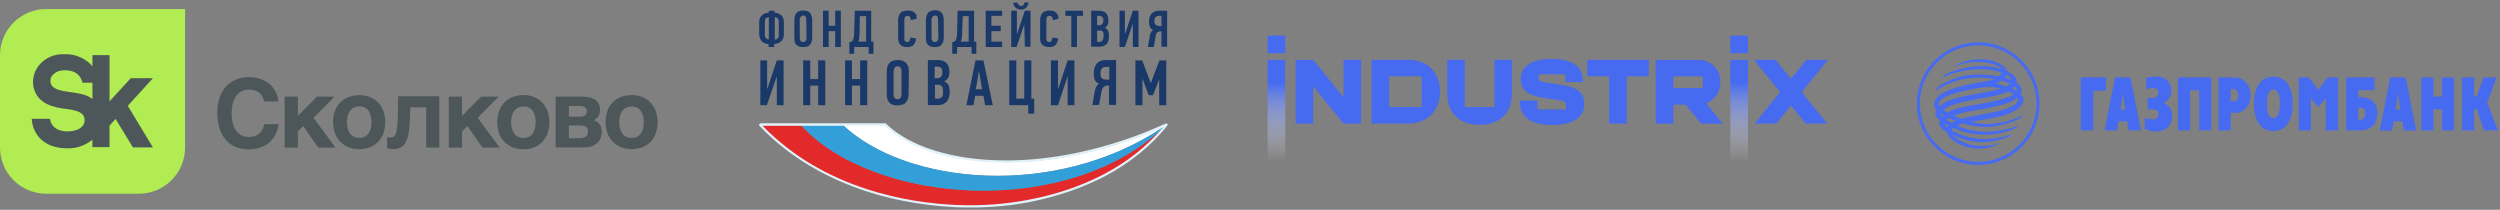 <?xml version="1.0" encoding="UTF-8"?> <svg xmlns="http://www.w3.org/2000/svg" width="417" height="35" viewBox="0 0 417 35" fill="none"><rect x="0" y="0" width="417" height="35" fill="#808080" stroke="none"/><g clip-path="url(#clip0_2390_742)"><path d="M7.717 1.508C5.671 1.508 3.708 2.319 2.26 3.763C0.813 5.208 0 7.167 0 9.209L0 24.612C0 26.654 0.813 28.613 2.26 30.057C3.708 31.502 5.671 32.313 7.717 32.313H23.152C25.199 32.313 27.162 31.502 28.609 30.057C30.056 28.613 30.869 26.654 30.869 24.612V1.508H7.717Z" fill="#B1EC52"></path><path d="M25.509 13.047H21.804L18.274 16.9V9.199H15.416V11.076C15.324 10.955 15.223 10.836 15.115 10.719C14.53 10.146 13.831 9.701 13.063 9.413C12.296 9.126 11.476 9.001 10.657 9.049C9.872 9.013 9.088 9.16 8.369 9.478C7.65 9.796 7.014 10.277 6.513 10.882C6.108 11.377 5.814 11.954 5.652 12.572C5.49 13.191 5.463 13.837 5.573 14.467C6.238 17.432 8.996 17.908 11.021 18.17C12.62 18.377 14.156 18.671 14.112 20.091C14.068 21.511 12.4 21.918 11.284 21.918C8.432 21.918 8.338 19.816 8.338 19.816H5.291C5.344 20.97 5.786 22.072 6.545 22.944C7.611 24.139 9.209 24.739 11.297 24.739C12.798 24.773 14.261 24.259 15.409 23.294V24.545H18.268V20.948L19.284 19.847L22.174 24.583H25.503L21.315 17.645L25.509 13.047ZM8.438 13.797C8.187 12.696 9.284 11.72 10.714 11.72C11.968 11.72 13.278 12.008 13.767 13.797H15.416V16.512C13.366 14.836 8.915 15.887 8.438 13.797Z" fill="#4D5759"></path><path d="M43.771 16.107C43.679 15.956 43.576 15.812 43.464 15.675C43.328 15.53 43.172 15.406 43 15.306C42.804 15.189 42.593 15.099 42.373 15.037C42.08 14.964 41.778 14.93 41.476 14.937C41.306 14.941 41.136 14.957 40.968 14.987C40.754 15.037 40.544 15.106 40.342 15.194C40.118 15.315 39.907 15.459 39.715 15.625C39.497 15.825 39.319 16.062 39.188 16.326C39.001 16.663 38.865 17.025 38.787 17.402C38.684 17.89 38.636 18.387 38.643 18.885C38.635 19.446 38.7 20.005 38.837 20.549C38.944 20.997 39.134 21.421 39.395 21.8C39.625 22.125 39.933 22.388 40.291 22.564C40.651 22.75 41.052 22.845 41.458 22.839C41.887 22.855 42.315 22.778 42.711 22.613C43.005 22.476 43.267 22.28 43.483 22.038C43.658 21.828 43.794 21.589 43.884 21.331C43.978 21.093 44.059 20.868 44.109 20.705H46.492C46.397 21.363 46.185 21.999 45.865 22.582C45.584 23.086 45.209 23.532 44.761 23.896C44.313 24.243 43.802 24.502 43.257 24.659C41.94 25.053 40.528 24.992 39.251 24.484C38.62 24.212 38.06 23.799 37.614 23.277C37.15 22.713 36.802 22.062 36.593 21.362C36.345 20.552 36.226 19.707 36.242 18.86C36.232 18.216 36.302 17.573 36.449 16.945C36.56 16.419 36.741 15.91 36.988 15.431C37.221 15.009 37.512 14.622 37.853 14.28C38.167 13.963 38.529 13.694 38.925 13.486C39.312 13.278 39.722 13.116 40.147 13.004C40.571 12.91 41.004 12.862 41.439 12.86C42.001 12.851 42.561 12.916 43.106 13.054C43.545 13.175 43.967 13.351 44.36 13.58C44.707 13.782 45.022 14.035 45.294 14.33C45.531 14.597 45.741 14.886 45.921 15.194C46.066 15.482 46.187 15.781 46.285 16.088C46.362 16.36 46.41 16.639 46.429 16.92H44.072L43.959 16.526C43.909 16.381 43.846 16.241 43.771 16.107Z" fill="#4D5759"></path><path d="M52.874 16.117H55.796L52.297 19.652L55.959 24.619H53.081L50.574 21.022L49.677 21.935V24.619H47.477V16.117H49.683V19.345L52.874 16.117Z" fill="#4D5759"></path><path d="M55.858 18.546C56.037 18.016 56.333 17.533 56.723 17.132C57.109 16.729 57.577 16.413 58.096 16.206C58.671 15.974 59.287 15.859 59.908 15.868C60.538 15.857 61.165 15.972 61.751 16.206C62.267 16.412 62.731 16.728 63.111 17.132C63.487 17.553 63.781 18.041 63.977 18.57C64.361 19.743 64.361 21.008 63.977 22.18C63.782 22.71 63.488 23.199 63.111 23.619C62.726 24.017 62.263 24.332 61.751 24.545C61.165 24.779 60.538 24.893 59.908 24.883C59.287 24.892 58.671 24.777 58.096 24.545C57.581 24.331 57.114 24.016 56.723 23.619C56.324 23.198 56.028 22.691 55.858 22.137C55.448 20.968 55.448 19.695 55.858 18.527V18.546ZM57.971 21.292C58.02 21.594 58.133 21.882 58.303 22.137C58.457 22.393 58.672 22.608 58.93 22.762C59.225 22.917 59.556 22.992 59.889 22.981C60.239 22.997 60.587 22.922 60.898 22.762C61.151 22.615 61.365 22.412 61.525 22.168C61.69 21.915 61.802 21.632 61.858 21.336C61.991 20.694 61.991 20.032 61.858 19.39C61.801 19.088 61.689 18.799 61.525 18.539C61.353 18.273 61.111 18.06 60.826 17.922C60.541 17.784 60.223 17.727 59.908 17.757C59.574 17.746 59.244 17.821 58.949 17.976C58.693 18.132 58.478 18.346 58.322 18.602C58.147 18.856 58.027 19.143 57.971 19.446C57.902 19.763 57.864 20.086 57.858 20.41C57.867 20.707 57.905 21.002 57.971 21.292Z" fill="#4D5759"></path><path d="M68.428 17.9L68.397 19.483C68.359 20.378 68.297 21.16 68.215 21.835C68.145 22.411 68 22.975 67.782 23.512C67.606 23.918 67.325 24.27 66.968 24.532C66.574 24.771 66.118 24.889 65.657 24.87C65.4 24.87 65.193 24.87 65.03 24.838C64.871 24.812 64.715 24.768 64.566 24.707V22.83L64.855 22.924C64.988 22.935 65.123 22.935 65.256 22.924C65.419 22.932 65.579 22.875 65.701 22.767C65.865 22.624 65.983 22.434 66.04 22.223C66.151 21.858 66.227 21.483 66.265 21.103C66.309 20.628 66.341 20.021 66.359 19.27L66.422 16.055H73.274V24.613H71.086V17.9H68.428Z" fill="#4D5759"></path><path d="M80.247 16.117H83.193L79.676 19.652L83.344 24.619H80.466L77.959 21.022L77.062 21.935V24.619H74.856V16.117H77.062V19.345L80.247 16.117Z" fill="#4D5759"></path><path d="M83.237 18.563C83.418 18.026 83.713 17.536 84.102 17.124C84.491 16.722 84.961 16.407 85.481 16.198C86.056 15.966 86.672 15.851 87.293 15.86C87.921 15.85 88.546 15.964 89.129 16.198C89.649 16.408 90.115 16.733 90.49 17.149C90.87 17.567 91.164 18.056 91.355 18.588C91.739 19.76 91.739 21.025 91.355 22.198C91.165 22.73 90.871 23.219 90.49 23.636C90.107 24.037 89.643 24.353 89.129 24.562C88.546 24.796 87.921 24.911 87.293 24.9C86.672 24.909 86.056 24.794 85.481 24.562C84.965 24.347 84.496 24.032 84.102 23.636C83.712 23.226 83.416 22.734 83.237 22.198C82.835 21.027 82.835 19.758 83.237 18.588V18.563ZM85.355 21.309C85.41 21.615 85.529 21.905 85.707 22.16C85.86 22.417 86.075 22.633 86.333 22.786C86.631 22.941 86.963 23.016 87.299 23.005C87.642 23.017 87.983 22.942 88.289 22.786C88.542 22.639 88.756 22.435 88.916 22.191C89.081 21.938 89.194 21.656 89.249 21.359C89.382 20.718 89.382 20.055 89.249 19.413C89.192 19.112 89.08 18.823 88.916 18.563C88.745 18.295 88.502 18.079 88.216 17.94C87.929 17.801 87.61 17.744 87.293 17.774C86.957 17.763 86.625 17.838 86.327 17.993C86.071 18.149 85.856 18.364 85.7 18.619C85.525 18.873 85.406 19.161 85.349 19.464C85.277 19.78 85.24 20.103 85.236 20.427C85.245 20.724 85.285 21.02 85.355 21.309Z" fill="#4D5759"></path><path d="M98.22 16.218C98.555 16.285 98.879 16.403 99.179 16.568C99.454 16.737 99.681 16.974 99.837 17.256C100.011 17.596 100.093 17.976 100.075 18.357C100.084 18.568 100.058 18.779 100 18.983C99.957 19.156 99.88 19.32 99.774 19.465C99.69 19.596 99.582 19.711 99.455 19.802C99.334 19.895 99.204 19.975 99.066 20.04C99.466 20.159 99.812 20.413 100.044 20.759C100.275 21.11 100.393 21.523 100.383 21.942C100.389 22.314 100.323 22.684 100.188 23.03C100.055 23.346 99.854 23.628 99.599 23.856C99.333 24.103 99.016 24.288 98.671 24.401C98.28 24.535 97.868 24.6 97.455 24.595H92.678V16.117H97.066C97.453 16.114 97.839 16.148 98.22 16.218ZM97.229 19.396C97.366 19.36 97.495 19.301 97.612 19.221C97.709 19.154 97.782 19.057 97.818 18.945C97.866 18.817 97.887 18.681 97.881 18.545C97.886 18.425 97.864 18.305 97.818 18.195C97.773 18.089 97.702 17.996 97.612 17.925C97.501 17.844 97.375 17.784 97.242 17.75C97.05 17.698 96.851 17.675 96.652 17.681H94.891V19.458H96.59C96.804 19.457 97.018 19.436 97.229 19.396ZM97.373 22.955C97.539 22.898 97.691 22.806 97.818 22.686C97.919 22.597 97.991 22.479 98.025 22.349C98.06 22.235 98.076 22.117 98.076 21.998C98.086 21.819 98.059 21.64 97.994 21.473C97.95 21.339 97.859 21.225 97.737 21.154C97.603 21.052 97.441 20.991 97.273 20.978C97.047 20.943 96.819 20.926 96.59 20.928H94.891V23.055H96.59C96.855 23.065 97.119 23.031 97.373 22.955Z" fill="#4D5759"></path><path d="M101.28 18.563C101.457 18.029 101.75 17.54 102.138 17.131C102.526 16.723 102.999 16.404 103.524 16.198C104.097 15.966 104.711 15.851 105.33 15.86C105.96 15.85 106.587 15.964 107.173 16.198C107.691 16.41 108.156 16.735 108.533 17.149C108.913 17.567 109.207 18.056 109.398 18.588C109.783 19.76 109.783 21.025 109.398 22.198C109.209 22.73 108.914 23.219 108.533 23.636C108.156 24.023 107.704 24.33 107.204 24.537C106.618 24.771 105.992 24.886 105.361 24.875C104.742 24.884 104.128 24.77 103.555 24.537C103.038 24.323 102.57 24.009 102.176 23.611C101.786 23.201 101.491 22.709 101.311 22.172C100.902 21.004 100.902 19.731 101.311 18.563H101.28ZM103.392 21.309C103.447 21.615 103.566 21.905 103.743 22.16C103.897 22.417 104.113 22.632 104.37 22.786C104.666 22.94 104.996 23.015 105.33 23.005C105.673 23.018 106.014 22.942 106.32 22.786C106.573 22.64 106.788 22.436 106.947 22.191C107.116 21.94 107.231 21.657 107.286 21.359C107.411 20.717 107.411 20.056 107.286 19.413C107.23 19.11 107.115 18.821 106.947 18.563C106.785 18.323 106.57 18.122 106.32 17.975C106.011 17.824 105.667 17.755 105.323 17.774C104.99 17.764 104.66 17.839 104.364 17.993C104.108 18.149 103.893 18.364 103.737 18.619C103.562 18.873 103.443 19.161 103.386 19.464C103.317 19.78 103.28 20.103 103.273 20.427C103.285 20.724 103.324 21.02 103.392 21.309Z" fill="#4D5759"></path></g><path d="M130.748 5.809C130.748 6.046 130.701 6.282 130.607 6.471C130.512 6.661 130.418 6.803 130.228 6.944C130.087 7.086 129.897 7.181 129.708 7.228C129.519 7.276 129.33 7.323 129.141 7.37V7.843H128.195V7.37C127.911 7.323 127.675 7.276 127.486 7.181C127.297 7.086 127.108 6.992 127.013 6.803C126.871 6.661 126.777 6.471 126.729 6.282C126.682 6.093 126.635 5.857 126.635 5.62V3.634C126.635 3.397 126.682 3.161 126.777 2.971C126.871 2.782 126.966 2.64 127.155 2.499C127.297 2.357 127.486 2.262 127.675 2.215C127.864 2.167 128.053 2.12 128.242 2.12V1.789H129.188V2.12C129.377 2.12 129.566 2.167 129.756 2.215C129.945 2.309 130.087 2.404 130.276 2.499C130.418 2.64 130.559 2.782 130.607 2.971C130.701 3.161 130.748 3.397 130.748 3.634V5.809ZM128.242 2.83C128.053 2.877 127.864 2.971 127.722 3.066C127.628 3.161 127.58 3.35 127.58 3.586V5.904C127.58 5.999 127.58 6.093 127.628 6.188C127.675 6.282 127.722 6.33 127.77 6.377C127.817 6.424 127.911 6.471 128.006 6.519C128.101 6.566 128.195 6.566 128.242 6.566V2.83ZM129.897 3.586C129.897 3.35 129.85 3.208 129.708 3.066C129.566 2.924 129.425 2.877 129.235 2.877V6.613C129.33 6.613 129.377 6.566 129.472 6.566C129.566 6.519 129.614 6.471 129.708 6.424C129.756 6.377 129.85 6.282 129.85 6.235C129.897 6.14 129.897 6.046 129.897 5.951V3.586Z" fill="#1B3968"></path><path d="M135.479 6.291C135.479 6.811 135.337 7.189 135.101 7.473C134.864 7.757 134.486 7.851 133.966 7.851C133.446 7.851 133.067 7.709 132.831 7.473C132.595 7.236 132.5 6.858 132.5 6.338V3.358C132.5 3.122 132.547 2.885 132.595 2.696C132.642 2.507 132.736 2.318 132.831 2.176C132.973 2.034 133.115 1.939 133.304 1.845C133.493 1.797 133.682 1.75 133.966 1.75C134.25 1.75 134.486 1.797 134.675 1.845C134.864 1.939 135.006 2.034 135.148 2.176C135.242 2.318 135.337 2.507 135.384 2.696C135.432 2.885 135.479 3.122 135.479 3.358V6.291ZM134.486 3.264C134.486 3.074 134.439 2.932 134.391 2.791C134.297 2.649 134.202 2.601 133.966 2.601C133.871 2.601 133.777 2.601 133.682 2.696C133.635 2.743 133.54 2.791 133.493 2.885C133.446 2.98 133.446 3.027 133.398 3.122C133.398 3.216 133.398 3.311 133.398 3.358V6.385C133.398 6.527 133.446 6.669 133.54 6.811C133.635 6.953 133.777 7 133.966 7C134.155 7 134.297 6.953 134.391 6.811C134.486 6.669 134.533 6.527 134.533 6.338L134.486 3.264Z" fill="#1B3968"></path><path d="M139.309 7.843V5.194H138.221V7.843H137.275V1.789H138.221V4.296H139.309V1.789H140.254V7.843H139.309Z" fill="#1B3968"></path><path d="M142.478 7.843V8.978H141.674V7.039L142.052 6.944C142.241 6.755 142.336 6.566 142.383 6.33C142.43 6.093 142.478 5.809 142.478 5.431L142.572 1.789H145.315V6.944H145.693V8.978H144.889V7.843H142.478ZM143.376 5.431C143.376 5.762 143.329 6.093 143.329 6.33C143.281 6.566 143.234 6.803 143.14 6.944H144.464V2.688H143.423L143.376 5.431Z" fill="#1B3968"></path><path d="M151.46 1.75C151.696 1.75 151.932 1.797 152.122 1.845C152.311 1.892 152.453 2.034 152.594 2.128C152.736 2.27 152.784 2.412 152.878 2.554C152.878 2.743 152.878 2.932 152.878 3.122L151.932 3.358C151.932 3.122 151.885 2.98 151.791 2.838C151.696 2.696 151.554 2.649 151.365 2.649C151.27 2.649 151.176 2.649 151.081 2.696C151.034 2.743 150.94 2.791 150.94 2.885C150.892 2.98 150.892 3.027 150.845 3.122C150.845 3.216 150.845 3.311 150.845 3.358V6.432C150.845 6.48 150.845 6.574 150.845 6.622C150.845 6.716 150.892 6.764 150.94 6.811C150.987 6.858 151.034 6.905 151.081 6.953C151.129 7 151.223 7 151.318 7C151.649 7 151.838 6.764 151.838 6.243C151.98 6.291 152.169 6.291 152.311 6.338C152.453 6.385 152.642 6.385 152.784 6.385C152.784 6.858 152.642 7.189 152.405 7.473C152.169 7.757 151.791 7.851 151.318 7.851C150.798 7.851 150.419 7.709 150.183 7.473C149.947 7.236 149.805 6.858 149.805 6.385V3.405C149.805 3.169 149.805 2.98 149.899 2.743C149.947 2.554 150.041 2.365 150.136 2.223C150.278 2.081 150.419 1.939 150.609 1.892C150.94 1.797 151.176 1.75 151.46 1.75Z" fill="#1B3968"></path><path d="M157.416 6.291C157.416 6.811 157.275 7.19 157.038 7.473C156.802 7.757 156.423 7.852 155.903 7.852C155.383 7.852 155.005 7.71 154.768 7.473C154.532 7.237 154.438 6.859 154.438 6.338V3.359C154.438 3.122 154.485 2.886 154.532 2.696C154.579 2.507 154.674 2.318 154.768 2.176C154.863 2.034 155.052 1.94 155.241 1.845C155.43 1.75 155.667 1.703 155.903 1.703C156.187 1.703 156.423 1.75 156.613 1.798C156.802 1.892 156.944 1.987 157.085 2.129C157.18 2.271 157.275 2.46 157.322 2.649C157.369 2.838 157.416 3.075 157.416 3.311V6.291ZM156.471 3.264C156.471 3.075 156.423 2.933 156.376 2.791C156.282 2.649 156.187 2.602 155.951 2.602C155.856 2.602 155.761 2.602 155.667 2.696C155.62 2.744 155.525 2.791 155.478 2.886C155.43 2.98 155.43 3.027 155.383 3.122C155.383 3.217 155.383 3.311 155.383 3.359V6.386C155.383 6.527 155.43 6.669 155.525 6.811C155.62 6.953 155.761 7 155.951 7C156.14 7 156.282 6.953 156.376 6.811C156.471 6.669 156.518 6.527 156.518 6.338L156.471 3.264Z" fill="#1B3968"></path><path d="M159.64 7.843V8.978H158.836V7.039L159.214 6.944C159.403 6.755 159.498 6.566 159.545 6.33C159.592 6.093 159.64 5.809 159.64 5.431L159.734 1.789H162.477V6.944H162.855V8.978H162.051V7.843H159.64ZM160.491 5.431C160.491 5.762 160.444 6.093 160.444 6.33C160.396 6.566 160.349 6.803 160.254 6.944H161.578V2.688H160.585L160.491 5.431Z" fill="#1B3968"></path><path d="M164.416 7.843V1.789H167.158V2.64H165.362V4.296H166.922V5.194H165.362V6.944H167.158V7.843H164.416Z" fill="#1B3968"></path><path d="M170.847 4.056L169.57 7.84H168.672V1.786H169.618V5.617H169.665L170.942 1.786H171.887V7.792H170.942L170.847 4.056ZM169.712 0.414C169.712 0.461 169.712 0.556 169.759 0.603C169.807 0.651 169.854 0.745 169.901 0.792C169.949 0.84 169.996 0.887 170.09 0.934C170.138 0.982 170.232 0.982 170.327 0.982C170.421 0.982 170.516 0.982 170.563 0.934C170.611 0.887 170.705 0.84 170.752 0.792C170.8 0.745 170.847 0.698 170.847 0.603C170.847 0.509 170.847 0.461 170.847 0.414H171.556C171.556 0.509 171.509 0.651 171.462 0.792C171.414 0.934 171.32 1.076 171.225 1.218C171.131 1.313 170.989 1.407 170.847 1.502C170.705 1.596 170.516 1.596 170.327 1.596C170.09 1.596 169.901 1.549 169.759 1.502C169.57 1.407 169.428 1.313 169.334 1.218C169.239 1.124 169.145 0.982 169.097 0.84C169.05 0.698 169.003 0.556 169.003 0.461L169.712 0.414Z" fill="#1B3968"></path><path d="M175.055 1.75C175.291 1.75 175.527 1.797 175.716 1.845C175.906 1.892 176.047 2.034 176.189 2.128C176.331 2.27 176.378 2.412 176.473 2.554C176.52 2.743 176.568 2.885 176.568 3.122L175.622 3.358C175.622 3.122 175.575 2.98 175.48 2.838C175.386 2.696 175.244 2.649 175.055 2.649C174.96 2.649 174.865 2.649 174.771 2.696C174.724 2.743 174.629 2.791 174.629 2.885C174.582 2.98 174.582 3.027 174.534 3.122C174.534 3.216 174.534 3.311 174.534 3.358V6.432C174.534 6.48 174.534 6.574 174.534 6.622C174.534 6.716 174.582 6.764 174.629 6.811C174.676 6.858 174.724 6.905 174.771 6.953C174.818 7 174.913 7 175.007 7C175.338 7 175.527 6.764 175.527 6.243C175.669 6.291 175.858 6.291 176 6.338C176.142 6.385 176.331 6.385 176.473 6.385C176.473 6.858 176.331 7.189 176.095 7.473C175.858 7.757 175.48 7.851 175.007 7.851C174.487 7.851 174.156 7.709 173.872 7.473C173.589 7.236 173.494 6.858 173.494 6.385V3.405C173.494 3.169 173.494 2.98 173.589 2.743C173.636 2.554 173.731 2.365 173.825 2.223C173.967 2.081 174.109 1.939 174.298 1.892C174.534 1.797 174.771 1.75 175.055 1.75Z" fill="#1B3968"></path><path d="M179.64 2.64V7.843H178.694V2.64H177.701V1.789H180.633V2.64H179.64Z" fill="#1B3968"></path><path d="M184.276 4.674C184.559 4.769 184.748 4.911 184.843 5.147C184.937 5.384 184.985 5.667 184.985 5.999C184.985 6.613 184.843 7.086 184.559 7.37C184.276 7.654 183.85 7.796 183.283 7.796H182.006V1.789H183.33C183.85 1.789 184.276 1.931 184.512 2.215C184.748 2.499 184.89 2.924 184.89 3.444C184.89 3.728 184.843 3.965 184.748 4.154C184.701 4.343 184.512 4.532 184.276 4.674ZM184.039 3.444C184.039 3.161 183.992 2.971 183.85 2.83C183.755 2.688 183.566 2.64 183.283 2.64H182.999V4.201H183.33C183.566 4.201 183.755 4.154 183.85 4.012C183.945 3.87 184.039 3.681 184.039 3.444ZM184.086 5.904C184.086 5.62 184.039 5.431 183.945 5.289C183.85 5.147 183.661 5.1 183.377 5.1H182.999V6.992H183.377C183.519 6.992 183.661 6.944 183.755 6.897C183.85 6.85 183.897 6.755 183.945 6.661C183.992 6.566 184.039 6.471 184.039 6.33C184.086 6.188 184.086 6.046 184.086 5.904Z" fill="#1B3968"></path><path d="M188.909 4.059L187.633 7.843H186.734V1.789H187.633V5.62H187.68L188.957 1.789H189.902V7.843H188.957V4.059H188.909Z" fill="#1B3968"></path><path d="M191.463 7.843L191.794 5.951C191.841 5.762 191.888 5.573 191.983 5.384C192.078 5.194 192.172 5.1 192.361 5.005C192.078 4.911 191.888 4.721 191.794 4.485C191.699 4.249 191.652 3.965 191.652 3.634C191.652 3.019 191.794 2.593 192.078 2.262C192.361 1.978 192.787 1.789 193.26 1.789H194.678V7.796H193.733V5.242H193.496C193.307 5.242 193.165 5.289 193.023 5.431C192.881 5.573 192.787 5.762 192.74 6.14L192.456 7.843H191.463ZM193.354 2.64C193.071 2.64 192.881 2.735 192.74 2.877C192.598 3.019 192.55 3.255 192.55 3.539C192.55 3.823 192.645 4.059 192.787 4.154C192.929 4.249 193.118 4.343 193.354 4.343H193.733V2.64H193.354Z" fill="#1B3968"></path><path d="M129.519 12.861L127.912 17.543H126.824V10.07H127.959V14.8H128.006L129.567 10.07H130.702V17.543H129.567V12.861H129.519Z" fill="#1B3968"></path><path d="M136.471 17.543V14.28H135.147V17.543H133.965V10.07H135.147V13.192H136.471V10.07H137.653V17.543H136.471Z" fill="#1B3968"></path><path d="M143.471 17.543V14.28H142.1V17.543H140.965V10.07H142.1V13.192H143.471V10.07H144.653V17.543H143.471Z" fill="#1B3968"></path><path d="M151.555 15.597C151.555 16.259 151.413 16.732 151.129 17.063C150.846 17.394 150.373 17.583 149.711 17.583C149.049 17.583 148.623 17.441 148.34 17.11C148.056 16.779 147.914 16.354 147.914 15.739V11.955C147.914 11.671 147.961 11.387 148.009 11.151C148.056 10.914 148.198 10.678 148.34 10.536C148.481 10.347 148.671 10.205 148.907 10.158C149.143 10.063 149.427 10.016 149.758 10.016C150.089 10.016 150.42 10.063 150.609 10.158C150.846 10.252 151.035 10.394 151.177 10.536C151.319 10.725 151.413 10.914 151.508 11.151C151.555 11.387 151.602 11.671 151.602 12.002L151.555 15.597ZM150.373 11.86C150.373 11.671 150.326 11.482 150.231 11.293C150.136 11.104 149.947 11.056 149.711 11.056C149.569 11.056 149.474 11.104 149.38 11.151C149.285 11.198 149.238 11.293 149.191 11.387C149.143 11.482 149.096 11.576 149.096 11.671C149.096 11.766 149.049 11.86 149.049 12.002V15.786C149.049 15.975 149.096 16.164 149.191 16.306C149.285 16.448 149.474 16.543 149.711 16.543C149.947 16.543 150.136 16.448 150.231 16.306C150.326 16.117 150.373 15.928 150.373 15.739V11.86Z" fill="#1B3968"></path><path d="M157.512 13.61C157.843 13.705 158.079 13.941 158.221 14.225C158.363 14.509 158.41 14.887 158.41 15.266C158.41 16.07 158.221 16.637 157.89 16.968C157.559 17.347 157.039 17.536 156.33 17.536H154.77V10.016H156.424C157.086 10.016 157.559 10.205 157.89 10.536C158.221 10.867 158.363 11.387 158.363 12.049C158.363 12.38 158.316 12.712 158.174 12.948C158.032 13.184 157.843 13.421 157.559 13.516L157.512 13.61ZM157.181 12.097C157.181 11.766 157.134 11.482 156.992 11.34C156.85 11.198 156.614 11.104 156.283 11.104H155.904V13.043H156.283C156.614 13.043 156.803 12.948 156.945 12.806C157.134 12.617 157.181 12.38 157.181 12.097ZM157.276 15.171C157.276 14.84 157.228 14.556 157.086 14.367C156.945 14.178 156.708 14.13 156.377 14.13H155.952V16.448H156.424C156.614 16.448 156.755 16.401 156.897 16.354C156.992 16.306 157.086 16.164 157.181 16.07C157.228 15.975 157.276 15.833 157.323 15.691C157.276 15.502 157.276 15.313 157.276 15.171Z" fill="#1B3968"></path><path d="M164.322 17.543L164.038 15.982H162.667C162.62 16.219 162.572 16.503 162.525 16.739C162.478 17.023 162.431 17.259 162.383 17.543H161.201C161.438 16.266 161.721 15.037 161.958 13.807C162.194 12.577 162.478 11.3 162.714 10.07H164.038L165.599 17.543H164.322ZM163.282 11.773C163.187 12.293 163.14 12.814 163.045 13.334C162.951 13.854 162.856 14.374 162.762 14.895H163.802L163.282 11.773Z" fill="#1B3968"></path><path d="M172.03 10.07V16.455H172.503V18.962H171.51V17.543H168.342V10.07H169.524V16.455H170.848V10.07H172.03Z" fill="#1B3968"></path><path d="M178.033 12.861L176.473 17.543H175.291V10.07H176.473V14.8H176.52L178.081 10.07H179.216V17.543H178.081V12.861H178.033Z" fill="#1B3968"></path><path d="M182.195 17.536L182.621 15.171C182.668 14.934 182.763 14.698 182.857 14.462C182.952 14.272 183.141 14.083 183.33 13.989C182.999 13.847 182.763 13.61 182.621 13.326C182.479 13.043 182.432 12.664 182.432 12.286C182.432 11.529 182.621 11.009 182.952 10.583C183.33 10.205 183.803 10.016 184.418 10.016H186.167V17.489H184.985V14.272H184.654C184.465 14.272 184.276 14.367 184.087 14.509C183.898 14.651 183.803 14.934 183.708 15.36L183.33 17.489L182.195 17.536ZM184.512 11.151C184.181 11.151 183.898 11.245 183.756 11.482C183.614 11.671 183.567 11.955 183.567 12.333C183.567 12.712 183.661 12.948 183.85 13.09C184.039 13.232 184.276 13.279 184.56 13.279H185.032V11.151C184.985 11.151 184.512 11.151 184.512 11.151Z" fill="#1B3968"></path><path d="M191.605 15.888L191.085 14.516L190.612 13.192H190.565V17.543H189.383V10.07H190.518L191.321 12.199L191.936 13.807H191.983L192.598 12.151L193.402 10.07H194.537V17.543H193.355V13.239L192.835 14.564L192.314 15.888H191.605Z" fill="#1B3968"></path><path d="M193.874 21.325C194.11 21.183 194.347 20.994 194.583 20.852H194.63C193.306 21.467 191.982 21.987 190.706 22.507C182.573 25.676 174.96 27.001 168.293 27.048C158.931 27.095 151.554 24.588 147.63 20.805H140.537C151.176 30.879 176 33.197 193.874 21.325Z" fill="white"></path><path d="M133.539 20.797H126.824C135.808 30.304 148.67 33.899 159.45 34.372C160.585 34.419 161.673 34.419 162.713 34.419C169.711 34.324 177.513 32.811 184.275 29.169C188.152 27.088 191.698 24.345 194.582 20.75C178.222 36.831 145.454 34.041 133.539 20.797Z" fill="#E22A2A"></path><path d="M194.583 20.805C194.299 20.994 194.063 21.183 193.826 21.325C176 33.197 151.176 30.879 140.537 20.805H133.539C145.455 34.048 178.223 36.839 194.583 20.805Z" fill="#339FD9"></path><path d="M194.771 20.752C194.771 20.704 194.724 20.657 194.677 20.657C194.677 20.657 194.629 20.61 194.582 20.61H194.535H194.488H194.44C193.116 21.177 191.84 21.745 190.516 22.265C182.998 25.15 175.29 26.711 168.198 26.758H167.819C159.119 26.758 151.837 24.535 147.818 20.657L147.771 20.61L147.724 20.562H147.676H126.871C126.871 20.562 126.824 20.562 126.777 20.61L126.682 20.657C126.635 20.704 126.588 20.752 126.635 20.799V20.894C126.635 20.894 126.635 20.941 126.682 20.988C130.843 25.387 136.139 28.792 142.38 31.157C147.582 33.144 153.492 34.279 159.403 34.562C160.207 34.61 161.058 34.61 161.909 34.61C162.193 34.61 162.429 34.61 162.713 34.61C166.401 34.562 170.089 34.137 173.635 33.285C177.513 32.387 181.106 31.062 184.369 29.36C188.53 27.137 191.982 24.346 194.724 20.941V20.894V20.846V20.799C194.771 20.846 194.771 20.799 194.771 20.752ZM194.015 21.225C191.367 24.346 188.057 26.995 184.18 29.029C178.08 32.245 170.467 34.09 162.713 34.231C161.625 34.231 160.538 34.231 159.45 34.184C151.837 33.853 137.557 31.677 127.202 20.988H147.582C151.695 24.914 159.072 27.137 167.819 27.137C167.961 27.137 168.056 27.137 168.198 27.137C175.338 27.09 183.092 25.529 190.61 22.596C191.792 22.218 192.927 21.745 194.015 21.225Z" fill="#E1F1F9"></path><path d="M224.095 16.211L219.049 9.988H216.105V20.626H219.049V14.403L224.095 20.626H227.038V9.974H224.095V16.211ZM304.909 9.974H301.293L298.728 13.142L296.163 9.974H292.547L296.92 15.37L292.673 20.612H296.289L298.728 17.599L301.167 20.612H304.783L300.536 15.37L304.909 9.974ZM234.873 9.974H228.762V20.612H234.873C238.082 20.612 240.185 18.496 240.185 15.3C240.199 12.063 238.124 9.974 234.873 9.974ZM237.129 17.851H231.705V12.736H237.129V17.851ZM249.281 17.851H244.333V9.974H241.39V15.427C241.39 19.253 243.801 20.823 246.786 20.823H246.828C249.814 20.823 252.224 19.155 252.224 15.427V9.974H249.281V17.851ZM264.754 12.736H268.412V20.612H271.355V12.736H275.014V9.974H264.754V12.736ZM286.955 13.717C286.955 11.404 285.287 9.988 283.227 9.988H276.177V20.626H279.12V17.459H281.181L283.745 20.626H287.361L284.6 17.221C285.974 16.702 286.955 15.441 286.955 13.717ZM284.012 14.684H279.12V12.736H284.012V14.684ZM263.367 15.202C262.778 14.712 261.867 14.375 260.662 14.193L257.858 13.759C257.41 13.689 257.088 13.605 256.905 13.506C256.737 13.422 256.667 13.324 256.667 13.184V12.399H258.545C258.615 12.399 258.685 12.399 258.755 12.399C258.811 12.399 258.868 12.399 258.924 12.399H261.11V13.675H264.039V13.45C264.039 12.273 263.577 11.362 262.652 10.745C261.741 10.129 260.437 9.82 258.755 9.82C257.158 9.82 255.896 10.115 255.013 10.689C254.116 11.278 253.654 12.105 253.654 13.142V13.296C253.654 14.123 253.948 14.782 254.537 15.258C255.111 15.735 255.995 16.071 257.144 16.253L259.947 16.688C260.409 16.758 260.746 16.856 260.942 16.968C261.124 17.066 261.208 17.207 261.208 17.375V18.258H259.064C259.036 18.258 259.022 18.258 258.994 18.258C258.979 18.258 258.965 18.258 258.951 18.258H256.443V16.772H253.5V17.038C253.5 18.272 253.976 19.225 254.901 19.884C255.812 20.528 257.158 20.851 258.896 20.851C260.577 20.851 261.909 20.556 262.834 19.968C263.787 19.365 264.264 18.51 264.264 17.417V17.263C264.278 16.38 263.97 15.693 263.367 15.202Z" fill="#476BF0"></path><path d="M288.622 5.938V8.881H291.565V5.938H288.622ZM288.622 27.213H291.565V9.974H288.622V27.213ZM211.438 27.213H214.381V9.974H211.438V27.213ZM211.438 8.881H214.381V5.938H211.438V8.881Z" fill="url(#paint0_linear_2390_742)"></path><g clip-path="url(#clip1_2390_742)"><path fill-rule="evenodd" clip-rule="evenodd" d="M410.678 12.925H412.689L412.677 16.096H413.113L414.261 12.925H416.437L414.875 17.114L416.662 21.751H414.308L413.15 18.202H412.677L412.689 21.751H410.678V12.925ZM403.903 12.925H405.902V16.107H407.333V12.924H409.33V21.751H407.333V18.213H405.902V21.751H403.903V12.925ZM396.938 21.763H399.019L399.268 20.236H400.697L400.946 21.763H403.028L401.277 12.937H398.699L396.938 21.763ZM399.988 15.61L400.366 18.296H399.597L399.988 15.61ZM391.355 21.751H393.791C394.323 21.751 396.535 21.526 396.546 18.851C396.546 16.606 394.832 16.215 393.72 16.215H393.354V15.043H396.062V12.925H391.355V21.751ZM393.354 19.976V17.977H393.649C393.898 17.977 394.537 17.989 394.537 18.899C394.537 19.824 393.898 19.976 393.649 19.976H393.354ZM383.42 12.925H385.159L386.695 15.007L388.245 12.925H389.972V21.751H387.924V16.368L386.695 17.906L385.466 16.367V21.751H383.42V12.925ZM379.198 21.858C381.622 21.858 382.437 19.585 382.437 17.327C382.437 15.068 381.622 12.795 379.198 12.795C376.774 12.795 375.958 15.068 375.958 17.327C375.958 19.585 376.774 21.858 379.198 21.858ZM379.198 19.716C378.475 19.716 378.11 18.877 378.11 17.326C378.11 15.776 378.475 14.936 379.198 14.936C379.921 14.936 380.285 15.776 380.285 17.327C380.285 18.877 379.921 19.716 379.198 19.716ZM370.033 21.751H372.078V18.841H372.765C374.787 18.841 375.414 17.018 375.414 15.857C375.414 14.722 374.691 12.925 372.765 12.925H370.033V21.751ZM372.078 14.865H372.564C373.025 14.865 373.321 15.149 373.321 15.883C373.321 16.829 372.824 16.899 372.564 16.899H372.078V14.865ZM363.28 12.925H368.862V21.751H366.816V15.054H365.326V21.751H363.28V12.925ZM359.082 16.345C359.412 16.345 360.017 16.131 360.017 15.481C360.017 14.712 359.319 14.664 359.117 14.664C358.881 14.664 358.432 14.7 357.994 14.913L357.97 12.995C358.668 12.818 359.165 12.771 359.755 12.771C361.436 12.771 362.181 13.943 362.181 15.089C362.181 16.203 361.541 16.875 360.915 17.137V17.219C361.519 17.41 362.322 17.988 362.322 19.337C362.322 21.007 361.164 21.928 359.673 21.928C358.881 21.918 358.361 21.811 357.734 21.468L357.769 19.633C358.349 19.883 358.739 19.905 359.13 19.905C359.792 19.905 360.052 19.42 360.052 19.066C360.052 18.569 359.732 18.238 359.035 18.238H358.207V16.345H359.082V16.345ZM351.042 21.751H353.111L353.371 20.224H354.802L355.05 21.751H357.119L355.369 12.925H352.791L351.042 21.751ZM354.08 15.587L354.471 18.285H353.69L354.08 15.587ZM347.08 12.925H351.276V15.125H349.161V21.751H347.08V12.925ZM329.966 7.055C324.32 7.055 319.73 11.642 319.73 17.289C319.73 22.925 324.32 27.513 329.966 27.513C335.6 27.513 340.189 22.925 340.189 17.289C340.189 11.642 335.6 7.055 329.966 7.055ZM329.966 27.001C324.604 27.001 320.242 22.643 320.242 17.289C320.242 11.926 324.602 7.566 329.966 7.566C335.32 7.566 339.677 11.927 339.677 17.289C339.677 22.642 335.318 27.001 329.966 27.001Z" fill="#476BF0"></path><path fill-rule="evenodd" clip-rule="evenodd" d="M325.762 11.174C328.233 10.075 331.25 10.146 332.869 10.867C333.377 11.104 333.72 11.247 333.875 11.53C332.194 11.08 331.473 10.998 330.067 11.033C328.067 11.068 325.406 11.86 324.39 12.465L323.942 13.022C325.406 12.156 328.139 11.59 329.654 11.542C331.344 11.519 332.656 11.673 333.863 12.11C333.791 12.417 333.638 12.572 333.378 12.726C328.553 11.885 325.703 12.878 323.124 14.559L322.936 15.114C325.81 13.14 329.333 12.596 332.728 13.187C331.51 13.613 330.055 13.707 328.837 13.989C327.797 14.227 327.241 14.298 325.856 14.761C324.451 15.222 323.62 15.695 323.101 16.299C322.853 16.583 322.664 16.914 322.615 17.268C322.593 17.48 322.605 17.671 322.677 17.861C322.733 18.026 322.864 18.191 323.007 18.357C322.842 18.64 322.698 19.009 322.936 19.435C323.042 19.634 323.314 19.835 323.575 20.026L323.502 20.238C323.467 20.488 323.432 20.782 323.598 21.03C323.881 21.48 324.224 21.777 324.768 22.061C324.852 22.428 324.98 22.722 325.264 22.984C325.867 23.539 327.216 24.604 329.616 24.77C331.415 24.889 332.703 24.344 333.189 24.107L333.779 23.8C332.775 24.201 331.084 24.439 329.699 24.32C327.689 24.154 325.893 22.842 325.668 22.463C325.738 22.509 325.833 22.545 325.914 22.581C328.269 23.717 331.308 24.332 335.199 22.747L335.519 22.439C331.982 23.539 328.885 23.504 325.56 21.765C325.597 21.6 325.668 21.456 325.82 21.34C326.671 21.716 327.488 22.025 328.482 22.226C329.641 22.439 330.965 22.487 332.054 22.439C333.153 22.392 335.329 21.848 336.358 21.304C336.452 21.221 336.499 21.08 336.594 20.985C334.585 21.716 332.195 22.061 330.753 21.953C329.345 21.848 328.093 21.681 326.436 20.925C326.755 20.795 327.086 20.688 327.417 20.592C328.505 20.925 329.616 21.124 330.929 21.184C332.231 21.244 335.27 20.76 337.185 19.601C337.245 19.435 337.304 19.256 337.304 19.256C337.304 19.256 334.643 20.678 331.628 20.678C330.22 20.678 329.357 20.475 328.719 20.322C330.137 20.061 331.924 19.848 333.933 19.34C334.95 19.079 336.204 18.486 336.771 17.99C337.256 17.552 337.635 16.983 337.506 16.406C337.48 16.25 337.268 15.886 337.008 15.754C337.256 15.435 337.233 15.163 337.198 14.927C337.174 14.747 337.091 14.548 336.986 14.371C336.816 14.137 336.597 13.943 336.345 13.802C336.394 13.553 336.361 13.296 336.251 13.068C336.003 12.642 335.554 12.276 334.785 11.885C334.75 11.731 334.654 11.53 334.49 11.329C333.521 10.371 331.935 9.909 330.598 9.885C330.524 9.884 330.45 9.883 330.376 9.883C328.812 9.883 327.557 10.234 326.78 10.597C326.376 10.772 326.069 10.962 325.762 11.174ZM334.689 12.465C335.022 12.678 335.4 12.998 335.446 13.329C335.092 13.198 334.714 13.058 334.348 12.963C334.466 12.832 334.642 12.631 334.689 12.465ZM332.916 13.944C333.319 13.789 333.59 13.625 333.828 13.435C334.358 13.576 334.855 13.755 335.259 13.931C335.19 14.035 334.784 14.409 334.661 14.409C334.654 14.41 334.648 14.408 334.642 14.406C334.076 14.251 333.58 14.061 332.916 13.944ZM336.098 14.417C336.417 14.689 336.511 14.878 336.358 15.174C336.146 15.021 335.919 14.938 335.672 14.819C335.825 14.701 335.967 14.572 336.098 14.417ZM326.271 15.506C327.749 15.066 329.476 14.738 331.038 14.548C332.112 14.417 332.681 14.537 333.698 14.808C331.085 15.506 328.505 15.729 326.045 16.452C324.062 17.028 323.536 17.754 323.528 17.754C322.651 16.547 325.69 15.685 326.271 15.506ZM327.667 16.96C329.854 16.487 331.888 16.192 332.727 15.979C333.745 15.729 334.455 15.494 334.95 15.258C334.974 15.222 335.778 15.612 335.86 15.705C335.589 15.931 335.212 16.122 334.796 16.262C333.555 16.712 331.297 17.184 330.103 17.365C328.896 17.565 327.889 17.718 326.555 18.071C325.785 18.274 325.264 18.511 324.886 18.76C324.602 18.593 324.437 18.547 324.177 18.333C325.099 17.552 326.98 17.114 327.667 16.96H327.667ZM327.12 18.878C329.202 18.367 331.037 18.274 333.567 17.588C334.784 17.268 335.672 16.924 336.228 16.5C336.31 16.427 336.393 16.369 336.476 16.299C337.209 17.434 334.454 18.309 332.572 18.714C331.532 18.924 330.089 19.184 329.616 19.268C328.388 19.47 327.984 19.576 327.133 19.825C326.707 19.658 326.281 19.481 325.892 19.279C326.281 19.114 326.707 18.984 327.12 18.879L327.12 18.878ZM324.236 19.256C324.153 19.327 324.046 19.399 323.964 19.481C323.775 19.373 323.585 19.139 323.679 18.924C323.869 19.044 324.01 19.139 324.236 19.256ZM325.099 19.696C325.454 19.861 325.82 20.013 326.162 20.168C325.932 20.252 325.711 20.359 325.502 20.488C325.219 20.334 324.939 20.176 324.662 20.013C324.78 19.907 324.933 19.801 325.099 19.695V19.696ZM324.958 20.936C324.875 21.055 324.815 21.149 324.78 21.268C324.484 21.019 324.341 20.818 324.354 20.593C324.555 20.723 324.756 20.829 324.957 20.936H324.958Z" fill="#476BF0"></path></g><defs><linearGradient id="paint0_linear_2390_742" x1="251.5" y1="27.522" x2="251.5" y2="7.936" gradientUnits="userSpaceOnUse"><stop offset="0.03" stop-color="white" stop-opacity="0"></stop><stop offset="0.7" stop-color="#476BF0"></stop></linearGradient><clipPath id="clip0_2390_742"><rect width="109.685" height="30.805" fill="white" transform="translate(0 1.484)"></rect></clipPath><clipPath id="clip1_2390_742"><rect width="97.176" height="28.642" fill="white" transform="translate(319.73 2.969)"></rect></clipPath></defs></svg> 